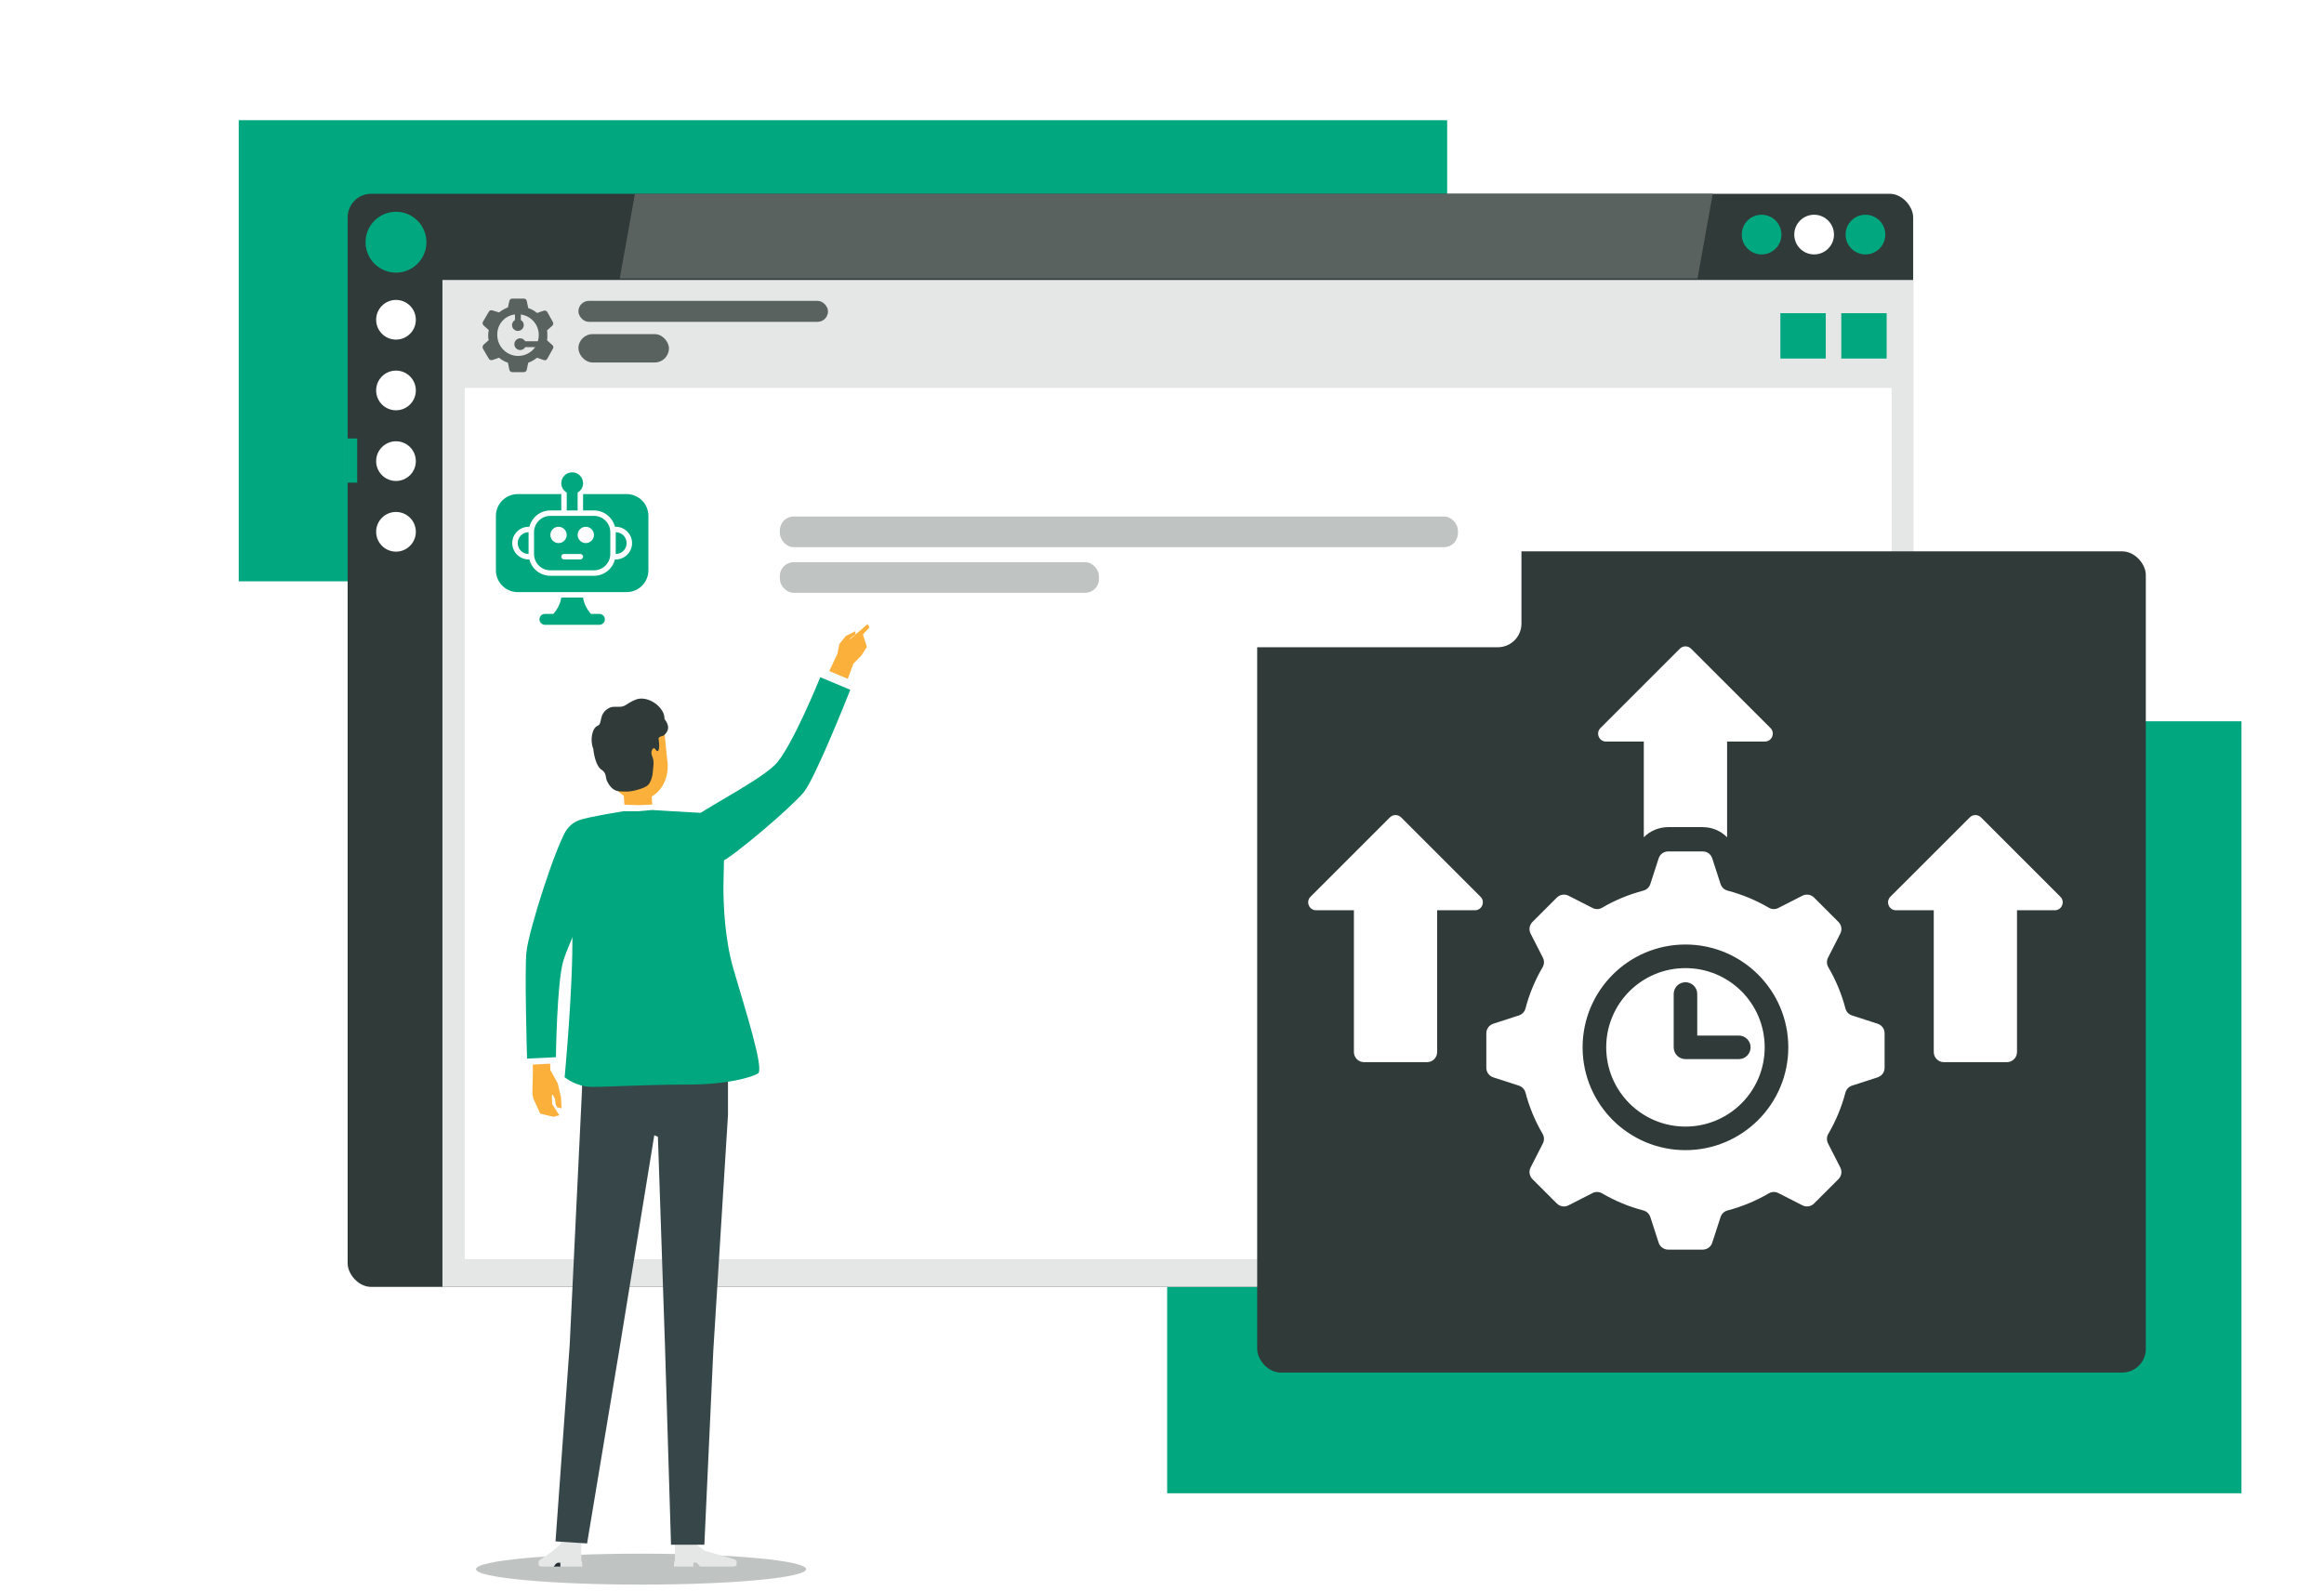<?xml version="1.0" encoding="UTF-8"?><svg id="Ebene_1" xmlns="http://www.w3.org/2000/svg" xmlns:xlink="http://www.w3.org/1999/xlink" viewBox="0 0 1577 1080"><defs><style>.cls-1{fill:#d8dee6;}.cls-1,.cls-2,.cls-3,.cls-4,.cls-5,.cls-6,.cls-7,.cls-8,.cls-9,.cls-10,.cls-11,.cls-12{stroke-width:0px;}.cls-13{filter:url(#drop-shadow-17);}.cls-2{fill:#303a38;}.cls-3{fill:#e4e7e6;}.cls-4,.cls-7{fill:#fff;}.cls-5{fill:#bfc4c3;}.cls-6{fill:#f7fbfe;}.cls-7{fill-rule:evenodd;}.cls-8{fill:#374649;}.cls-9{fill:#5a6260;}.cls-14{filter:url(#drop-shadow-18);}.cls-10{fill:#232b2f;}.cls-15{filter:url(#drop-shadow-19);}.cls-11{fill:#00a77f;}.cls-12{fill:#fbb03b;}</style><filter id="drop-shadow-17" filterUnits="userSpaceOnUse"><feOffset dx="7" dy="7"/><feGaussianBlur result="blur" stdDeviation="12"/><feFlood flood-color="#000" flood-opacity=".5"/><feComposite in2="blur" operator="in"/><feComposite in="SourceGraphic"/></filter><filter id="drop-shadow-18" filterUnits="userSpaceOnUse"><feOffset dx="7" dy="7"/><feGaussianBlur result="blur-2" stdDeviation="12"/><feFlood flood-color="#000" flood-opacity=".5"/><feComposite in2="blur-2" operator="in"/><feComposite in="SourceGraphic"/></filter><filter id="drop-shadow-19" filterUnits="userSpaceOnUse"><feOffset dx="7" dy="7"/><feGaussianBlur result="blur-3" stdDeviation="12"/><feFlood flood-color="#000" flood-opacity=".5"/><feComposite in2="blur-3" operator="in"/><feComposite in="SourceGraphic"/></filter></defs><ellipse class="cls-5" cx="435" cy="1065.09" rx="112" ry="10.5"/><rect class="cls-11" x="792" y="489.59" width="729" height="524"/><rect class="cls-11" x="162" y="81.59" width="820" height="313"/><g class="cls-13"><rect class="cls-2" x="228.9" y="124.53" width="1062.32" height="741.98" rx="16" ry="16"/><circle class="cls-11" cx="261.71" cy="157.4" r="20.66"/><circle class="cls-4" cx="261.71" cy="210.05" r="13.47"/><circle class="cls-4" cx="261.71" cy="258.02" r="13.47"/><circle class="cls-4" cx="261.71" cy="306" r="13.47"/><circle class="cls-4" cx="261.71" cy="353.97" r="13.47"/><polygon class="cls-9" points="1144.89 182.02 413.54 182.02 423.86 124.53 1155.22 124.53 1144.89 182.02"/><path class="cls-3" d="m293.22,183.02h998v667.49c0,8.83-7.17,16-16,16H293.22V183.02h0Z"/><rect class="cls-4" x="308.37" y="256.28" width="968.23" height="591.42"/><circle class="cls-11" cx="1258.84" cy="152.23" r="13.47"/><circle class="cls-4" cx="1224.01" cy="152.23" r="13.47"/><circle class="cls-11" cx="1188.37" cy="152.23" r="13.47"/><rect class="cls-11" x="228.9" y="290.64" width="6.48" height="29.97"/><rect class="cls-11" x="1242.44" y="205.59" width="30.78" height="30.78"/><rect class="cls-11" x="1201.12" y="205.59" width="30.78" height="30.78"/><rect class="cls-9" x="385.5" y="219.79" width="61.42" height="19.25" rx="9.62" ry="9.62"/><rect class="cls-9" x="385.5" y="197.22" width="169.36" height="14.24" rx="7.12" ry="7.12"/><path class="cls-9" d="m320.68,229.62l3.99,6.79c.4.8,1.4,1.2,2.4,1l4.59-1.6c1.8,1.6,3.79,2.6,5.99,3.39l1,4.79c.2,1,1,1.6,2,1.6h7.79c1,0,1.8-.6,2-1.6l1-4.79c2.2-.8,4.19-2,5.99-3.39l4.59,1.6c1,.4,1.8,0,2.4-1l3.79-6.79c.4-.8.4-1.8-.4-2.4l-3.59-3.19c.2-1.2.2-2.2.2-3.39s0-2.4-.2-3.39l3.59-3.19c.6-.6.8-1.6.4-2.4l-3.79-6.79c-.4-.8-1.4-1.2-2.4-1l-4.59,1.6c-1.8-1.6-3.79-2.6-5.99-3.39l-1-4.79c-.2-1-1-1.6-2-1.6h-7.79c-1,0-1.8.6-2,1.6l-1,4.39c-2.2.8-4.19,2-5.99,3.39l-4.59-1.4c-1-.2-2,0-2.4,1l-3.99,6.79c-.4.6-.2,1.8.4,2.4l3.59,3.19c-.2,1-.4,2.2-.4,3.39s0,2.4.4,3.39l-3.59,3.19c-.6.8-.8,1.8-.4,2.6Zm21.76-23.16v3.79c-1.2.6-2,2-2,3.39,0,2.2,1.8,3.99,3.99,3.99s3.99-1.8,3.99-3.99c0-1.4-.8-2.8-2-3.39v-3.79c6.99,1,12.18,6.79,12.18,13.98,0,1.4-.2,2.8-.6,4.19h-8.59c-.8-1.2-2-2-3.39-2-2.2,0-3.99,1.8-3.99,3.99s1.8,3.99,3.99,3.99c1.4,0,2.8-.8,3.39-2h6.79c-2.6,3.59-6.79,5.99-11.58,5.99-7.79,0-14.18-6.39-14.18-14.18-.2-7.19,4.99-13.18,11.98-13.98h0Z"/></g><g class="cls-14"><rect class="cls-2" x="846.09" y="367.25" width="603" height="557.4" rx="16" ry="16"/></g><g class="cls-15"><rect class="cls-4" x="479.52" y="312.4" width="545.89" height="119.93" rx="16" ry="16"/><rect class="cls-5" x="522.18" y="343.58" width="460.12" height="20.82" rx="9.41" ry="9.41"/><rect class="cls-5" x="522.18" y="374.58" width="216.55" height="20.82" rx="9.41" ry="9.41"/></g><g id="_03"><path class="cls-11" d="m406.73,416.69h-5.76c-2.76-3.15-4.74-6.98-5.33-11.09h-14.78c-.59,4.11-2.57,7.94-5.33,11.09h-5.76c-2.04,0-3.7,1.65-3.7,3.7s1.65,3.7,3.7,3.7h36.96c2.04,0,3.7-1.65,3.7-3.7s-1.65-3.7-3.7-3.7Z"/><path class="cls-11" d="m403.04,350.16h-29.57c-6.12,0-11.09,4.96-11.09,11.09v14.78c0,6.12,4.96,11.09,11.09,11.09h29.57c6.12,0,11.09-4.96,11.09-11.09v-14.78c0-6.12-4.96-11.09-11.09-11.09Zm-29.57,12.94c0-3.06,2.49-5.54,5.54-5.54s5.54,2.49,5.54,5.54-2.49,5.54-5.54,5.54-5.54-2.49-5.54-5.54Zm20.33,16.63h-11.09c-1.02,0-1.85-.83-1.85-1.85s.83-1.85,1.85-1.85h11.09c1.02,0,1.85.83,1.85,1.85s-.83,1.85-1.85,1.85Zm3.7-11.09c-3.06,0-5.54-2.49-5.54-5.54s2.49-5.54,5.54-5.54,5.54,2.49,5.54,5.54-2.49,5.54-5.54,5.54Z"/><path class="cls-11" d="m358.68,376.03c-4.08,0-7.39-3.31-7.39-7.39s3.31-7.39,7.39-7.39v14.78Z"/><path class="cls-11" d="m417.82,376.03c4.08,0,7.39-3.31,7.39-7.39s-3.31-7.39-7.39-7.39v14.78Z"/><path class="cls-11" d="m425.22,335.38h-29.57v11.09h7.39c6.87,0,12.61,4.73,14.26,11.09h.52c6.11,0,11.09,4.97,11.09,11.09s-4.97,11.09-11.09,11.09h-.52c-1.65,6.36-7.39,11.09-14.26,11.09h-29.57c-6.87,0-12.61-4.73-14.26-11.09h-.52c-6.11,0-11.09-4.97-11.09-11.09s4.97-11.09,11.09-11.09h.52c1.65-6.36,7.39-11.09,14.26-11.09h7.39v-11.09h-29.57c-8.15,0-14.78,6.63-14.78,14.78v36.96c0,8.15,6.63,14.78,14.78,14.78h73.92c8.15,0,14.78-6.63,14.78-14.78v-36.96c0-8.15-6.63-14.78-14.78-14.78Z"/><path class="cls-11" d="m395.65,327.98c0-4.08-3.31-7.39-7.39-7.39s-7.39,3.31-7.39,7.39c0,2.73,1.5,5.09,3.7,6.37v12.11h7.39v-12.11c2.2-1.28,3.7-3.64,3.7-6.37Z"/></g><polygon class="cls-12" points="378.45 735.34 380.65 744.66 381.07 752.17 380.78 752.25 378.08 751.61 376.99 749.52 376.69 746.22 375.08 742.95 374.44 743.69 374.72 749.47 379.55 757.01 375.56 758.06 366.6 755.91 361.89 745.65 361.28 742.37 361.59 727.03 361.31 714.91 373.09 714.26 373.45 726.3 378.45 735.34"/><path class="cls-3" d="m471.09,1060.59h-.55l-.12,2.76h-13.19l.36-3.65h.43s-.01-.04-.01-.04l.04-13.4h13.69l.29,1.77,6.32,4.63,20,5.72s1.58.69,1.55,1.55l-.06,1.58-.03.95s-.24.42-1.88.89h-22.93l-1.39-1.85-1.35-.85-1.17-.06Z"/><polygon class="cls-10" points="375.75 1063.34 380.33 1063.34 380.33 1060.59 375.9 1060.59 375.75 1063.34"/><path class="cls-3" d="m380.21,1060.59l.12,2.76h14.89l-.36-3.65h-.43s.01-.04.01-.04l-.04-13.4h-13.69l-.29,1.77-5.61,4.94-7.81,5.41s-1.58.69-1.55,1.55l.06,1.58.03.95s.24.42,1.88.89h8.34l1.39-1.85,1.35-.85,1.72-.06Z"/><path class="cls-6" d="m409.02,566.86s7.3,9.64,2.32,19.21c-4.98,9.57-25.62,50.99-30.07,66.18-4.32,14.74-5.06,69.61-5.06,69.61l-17.74.92s-1.67-64.43-.3-76.78c1.66-14.97,21.3-75.83,27.54-82.52,7.9-8.48,20.51-2,23.31,3.38Z"/><rect class="cls-12" x="423.69" y="530.52" width="18.83" height="30.12" transform="translate(-35.03 29.74) rotate(-3.78)"/><path class="cls-12" d="m452.7,515.33c2.25,13.23-5.07,25.51-16.35,27.44-11.28,1.92-22.26-7.24-24.51-20.47-.32-1.87-5.43-25.78-5.39-27.59l7.18-8.87,23.39-3.99c3.24-.55,6.56.35,9.08,2.46l.34.28c2.2,1.85,3.61,4.45,3.93,7.31.86,7.61,2.08,22.01,2.32,23.43Z"/><path class="cls-2" d="m448.24,499.92c-1.05.43-1.39,1.28-1.39,1.28,0,0,1.39,7.85-.63,8.64-.62.24-1.93-1.83-1.93-1.83-1.25-.41-1.59.37-2.12,1.81-.26.7-.14,2.29.17,2.96,1.1,2.41,1.31,4.57,1.07,6.76-.55,5.05-.36,7.8-2.6,11.94-1.01,1.86-3.2,2.98-5.91,3.9-4.13,1.41-7.87,2.11-11.23,1.89-3.2-.2-7.98.89-11.85-7.31-1.07-2.28-.02-5.53-4.2-7.85-2.85-2.48-4.45-8.34-5.05-13.9-2.27-5.41-1-13.97,2.99-15.6,3.47-1.41.49-7.59,7.07-11.67,2.98-1.85,5.58-.93,8.8-1.23.16-.01.29-.06.44-.08.37-.11.76-.2,1.16-.3,2.26-.83,4.03-2.81,8.57-4.51,5.54-2.08,13.53,1.12,17.65,7.49,1.29,2,1.67,3.92,1.65,5.65,1.91,2.63,3.69,5.91,1.37,9.22-1.95,2.78-2.89,2.28-4.01,2.74Z"/><path class="cls-1" d="m442.39,550.73l35.48,2.12c14.01,1.44,12.01,10.82,12.64,22.11l-1.48,71.99,7.7,63.64-1.31,7.8-2.29,3.82-.24,6.27-96.66.13.12-6.45-2.79-4.41-.05-7.98-1.62-43.5-3.55-45.2-7.19-37.43c-.45-8.1.69-21.84,12.07-26.07,6.05-2.25,30.17-6.07,30.17-6.07l9.89.04,9.12-.84Z"/><polygon class="cls-4" points="444.67 551.07 442.86 546.17 442.57 546.13 433.77 546.53 423.64 546.22 423.35 546.26 421.11 552.25 434.24 551.77 444.67 551.07"/><polygon class="cls-8" points="386.56 913.19 376.96 1046.25 398.38 1047.64 420.27 916.07 443.98 770.57 446.44 771.64 451.22 912.79 455.33 1048.53 477.96 1048.53 484.04 916.54 493.99 756.79 493.99 740.22 493.99 723.65 395.1 723.65 394.94 739.52 386.56 913.19"/><polygon class="cls-12" points="588.25 439.12 585.57 430.65 589.99 425.9 588.73 423.59 582.16 429.29 576.84 433.88 576.59 433.96 577.11 433.17 578.82 431.8 580.42 430.52 580.47 428.58 580.27 428.53 573.93 431.72 569.55 437.2 568.25 443.73 558.75 463.98 571.95 469.94 579.06 450.51 584.51 444.98 588.25 439.12"/><path class="cls-6" d="m468.41,571.89s-4-10.59,4.51-17.22c8.52-6.62,42.12-23.69,53.48-34.73,11.35-11.04,34.68-65.14,34.68-65.14l15.91,6.68s-24.46,66.14-32.35,75.74c-8.2,9.98-47.99,43.97-56.45,47.45-10.72,4.42-19.47-6.74-19.77-12.79Z"/><path class="cls-11" d="m377.22,717.57c0-.55.71-50.61,4.94-65.05,4.21-14.36,23.74-53.98,30-66.01,5.03-9.67-1.66-19.18-2.36-20.13-1.69-3.17-6.65-6.95-12.58-7.76-3.34-.47-8.16-.09-12.19,4.24-6.41,6.89-26.07,67.62-27.78,83.06-1.36,12.27.31,69.96.38,72.6l19.59-.93Z"/><path class="cls-11" d="m576.98,468.21c-1.05,2.68-23.74,60-31.63,69.6-8.19,9.98-48.15,44.15-56.81,47.72-1.88.78-3.65,1.09-5.28,1.09-3.11,0-5.71-1.13-7.57-2.31-5.02-3.19-7.95-8.65-8.19-12.23-.45-1.34-3.54-11.6,4.86-18.13,3.27-2.54,10.09-6.55,17.99-11.19,12.67-7.44,28.43-16.7,35.41-23.48,11.08-10.77,30.63-59.05,30.85-59.59l20.39,8.52Z"/><path class="cls-11" d="m497.65,657.53c-5.87-20.04-6.77-43.26-6.76-55.73l.11-5.45.07-3.57h0l.37-17.87c-.08-1.54-.12-3.05-.16-4.5-.22-9.2-.41-17.16-13.35-18.48l-35.48-2.12h-.07s-9.1.84-9.1.84l-10.04-.03c-.99.16-24.28,3.87-30.35,6.12-12.08,4.49-13.13,18.83-12.66,27.11l7.18,37.33.95,12.12c.62,36.32-5.22,97.88-5.22,97.88,0,0,7.57,6.46,18.29,6.56,10.72.1,36.72-1.58,66.02-1.57,25.62,0,42.46-4.83,46.87-7.54,4.41-2.71-8.2-42.07-16.7-71.09Z"/><path class="cls-7" d="m1084.85,500.03c-.82-2.07-.4-4.31,1.19-5.87l53.86-53.86c2.1-2.1,5.5-2.1,7.6,0l53.89,53.86c1.56,1.56,2.01,3.8,1.16,5.87-.85,2.04-2.75,3.32-4.99,3.32h-25.6v64.97c-4.28-4.34-10.2-6.89-16.61-6.89h-23.3c-6.41,0-12.33,2.55-16.61,6.89v-64.97h-25.6c-2.24,0-4.14-1.28-4.99-3.32h0Zm96.89,172.83c9.72,9.75,15.73,23.19,15.73,38.04s-6.01,28.32-15.73,38.04c-9.75,9.72-23.19,15.76-38.04,15.76s-28.29-6.04-38.04-15.76c-9.72-9.75-15.73-23.19-15.73-38.04s6.01-28.29,15.73-38.04c9.75-9.72,23.19-15.73,38.04-15.73s28.29,6.01,38.04,15.73Zm-1.84,30.05h-28.2v-28.2c0-4.42-3.57-7.99-7.99-7.99s-7.99,3.57-7.99,7.99v36.2c0,4.42,3.57,7.99,7.99,7.99h36.2c4.42,0,7.99-3.57,7.99-7.99s-3.58-8-8-8Zm98.93-1.48v23.3c0,3.03-1.84,5.61-4.73,6.55l-17.32,5.61c-2.3.77-3.91,2.47-4.54,4.79-2.61,9.89-6.52,19.28-11.57,27.89-1.22,2.1-1.28,4.45-.2,6.6l8.28,16.24c1.39,2.69.88,5.84-1.25,7.97l-16.5,16.5c-2.13,2.13-5.27,2.64-7.97,1.25l-16.24-8.28c-2.15-1.08-4.51-1.02-6.6.2-8.62,5.05-17.97,8.96-27.89,11.57-2.32.62-4.03,2.24-4.79,4.54l-5.61,17.32c-.94,2.86-3.51,4.73-6.55,4.73h-23.3c-3.03,0-5.61-1.87-6.55-4.73l-5.61-17.32c-.77-2.3-2.47-3.91-4.79-4.54-9.92-2.61-19.28-6.52-27.89-11.57-2.1-1.22-4.45-1.28-6.6-.2l-16.24,8.28c-2.69,1.39-5.84.88-7.97-1.25l-16.5-16.5c-2.13-2.13-2.64-5.27-1.25-7.97l8.28-16.24c1.08-2.15,1.02-4.51-.2-6.6-5.05-8.62-8.96-18-11.57-27.89-.62-2.32-2.24-4.02-4.54-4.79l-17.32-5.61c-2.86-.94-4.73-3.52-4.73-6.55v-23.3c0-3.03,1.87-5.61,4.73-6.55l17.32-5.61c2.3-.77,3.91-2.47,4.54-4.79,2.61-9.92,6.52-19.28,11.57-27.89,1.22-2.1,1.28-4.45.2-6.6l-8.28-16.24c-1.39-2.69-.88-5.84,1.25-7.97l16.5-16.5c2.13-2.13,5.27-2.64,7.97-1.28l16.24,8.28c2.15,1.11,4.51,1.05,6.6-.17,8.62-5.05,17.97-8.96,27.89-11.57,2.32-.62,4.03-2.24,4.79-4.54l5.61-17.32c.94-2.89,3.51-4.76,6.55-4.76h23.3c3.03,0,5.61,1.87,6.55,4.76l5.61,17.32c.77,2.3,2.47,3.91,4.79,4.54,9.92,2.61,19.28,6.52,27.92,11.57,2.07,1.22,4.42,1.28,6.58.17l16.24-8.28c2.69-1.36,5.84-.85,7.97,1.28l16.5,16.5c2.13,2.13,2.64,5.27,1.25,7.97l-8.28,16.24c-1.08,2.15-1.02,4.51.2,6.6,5.05,8.62,8.96,17.97,11.57,27.89.62,2.32,2.24,4.03,4.54,4.79l17.32,5.61c2.88.94,4.72,3.52,4.72,6.55h0Zm-65.34,9.47c0-19.28-7.82-36.71-20.44-49.35-12.64-12.61-30.08-20.44-49.35-20.44s-36.71,7.82-49.35,20.44c-12.61,12.64-20.44,30.08-20.44,49.35s7.82,36.71,20.44,49.35c12.64,12.61,30.08,20.44,49.35,20.44s36.71-7.82,49.35-20.44c12.62-12.64,20.44-30.08,20.44-49.35Zm184.62-102.22l-53.86-53.86c-2.1-2.1-5.53-2.1-7.6,0l-53.89,53.86c-1.56,1.56-2.01,3.8-1.16,5.87.85,2.04,2.75,3.32,4.96,3.32h25.63v96.24c0,3.77,3.09,6.86,6.86,6.86h42.77c3.77,0,6.86-3.09,6.86-6.86v-96.24h25.63c2.21,0,4.11-1.28,4.96-3.32.85-2.07.4-4.31-1.16-5.87h0Zm-447.34-53.86c-2.1-2.1-5.53-2.1-7.63,0l-53.85,53.86c-1.56,1.56-2.01,3.8-1.16,5.87.85,2.04,2.75,3.32,4.96,3.32h25.63v96.24c0,3.77,3.09,6.86,6.86,6.86h42.77c3.77,0,6.86-3.09,6.86-6.86v-96.24h25.63c2.21,0,4.11-1.28,4.96-3.32.85-2.07.4-4.31-1.16-5.87l-53.87-53.86Z"/></svg>